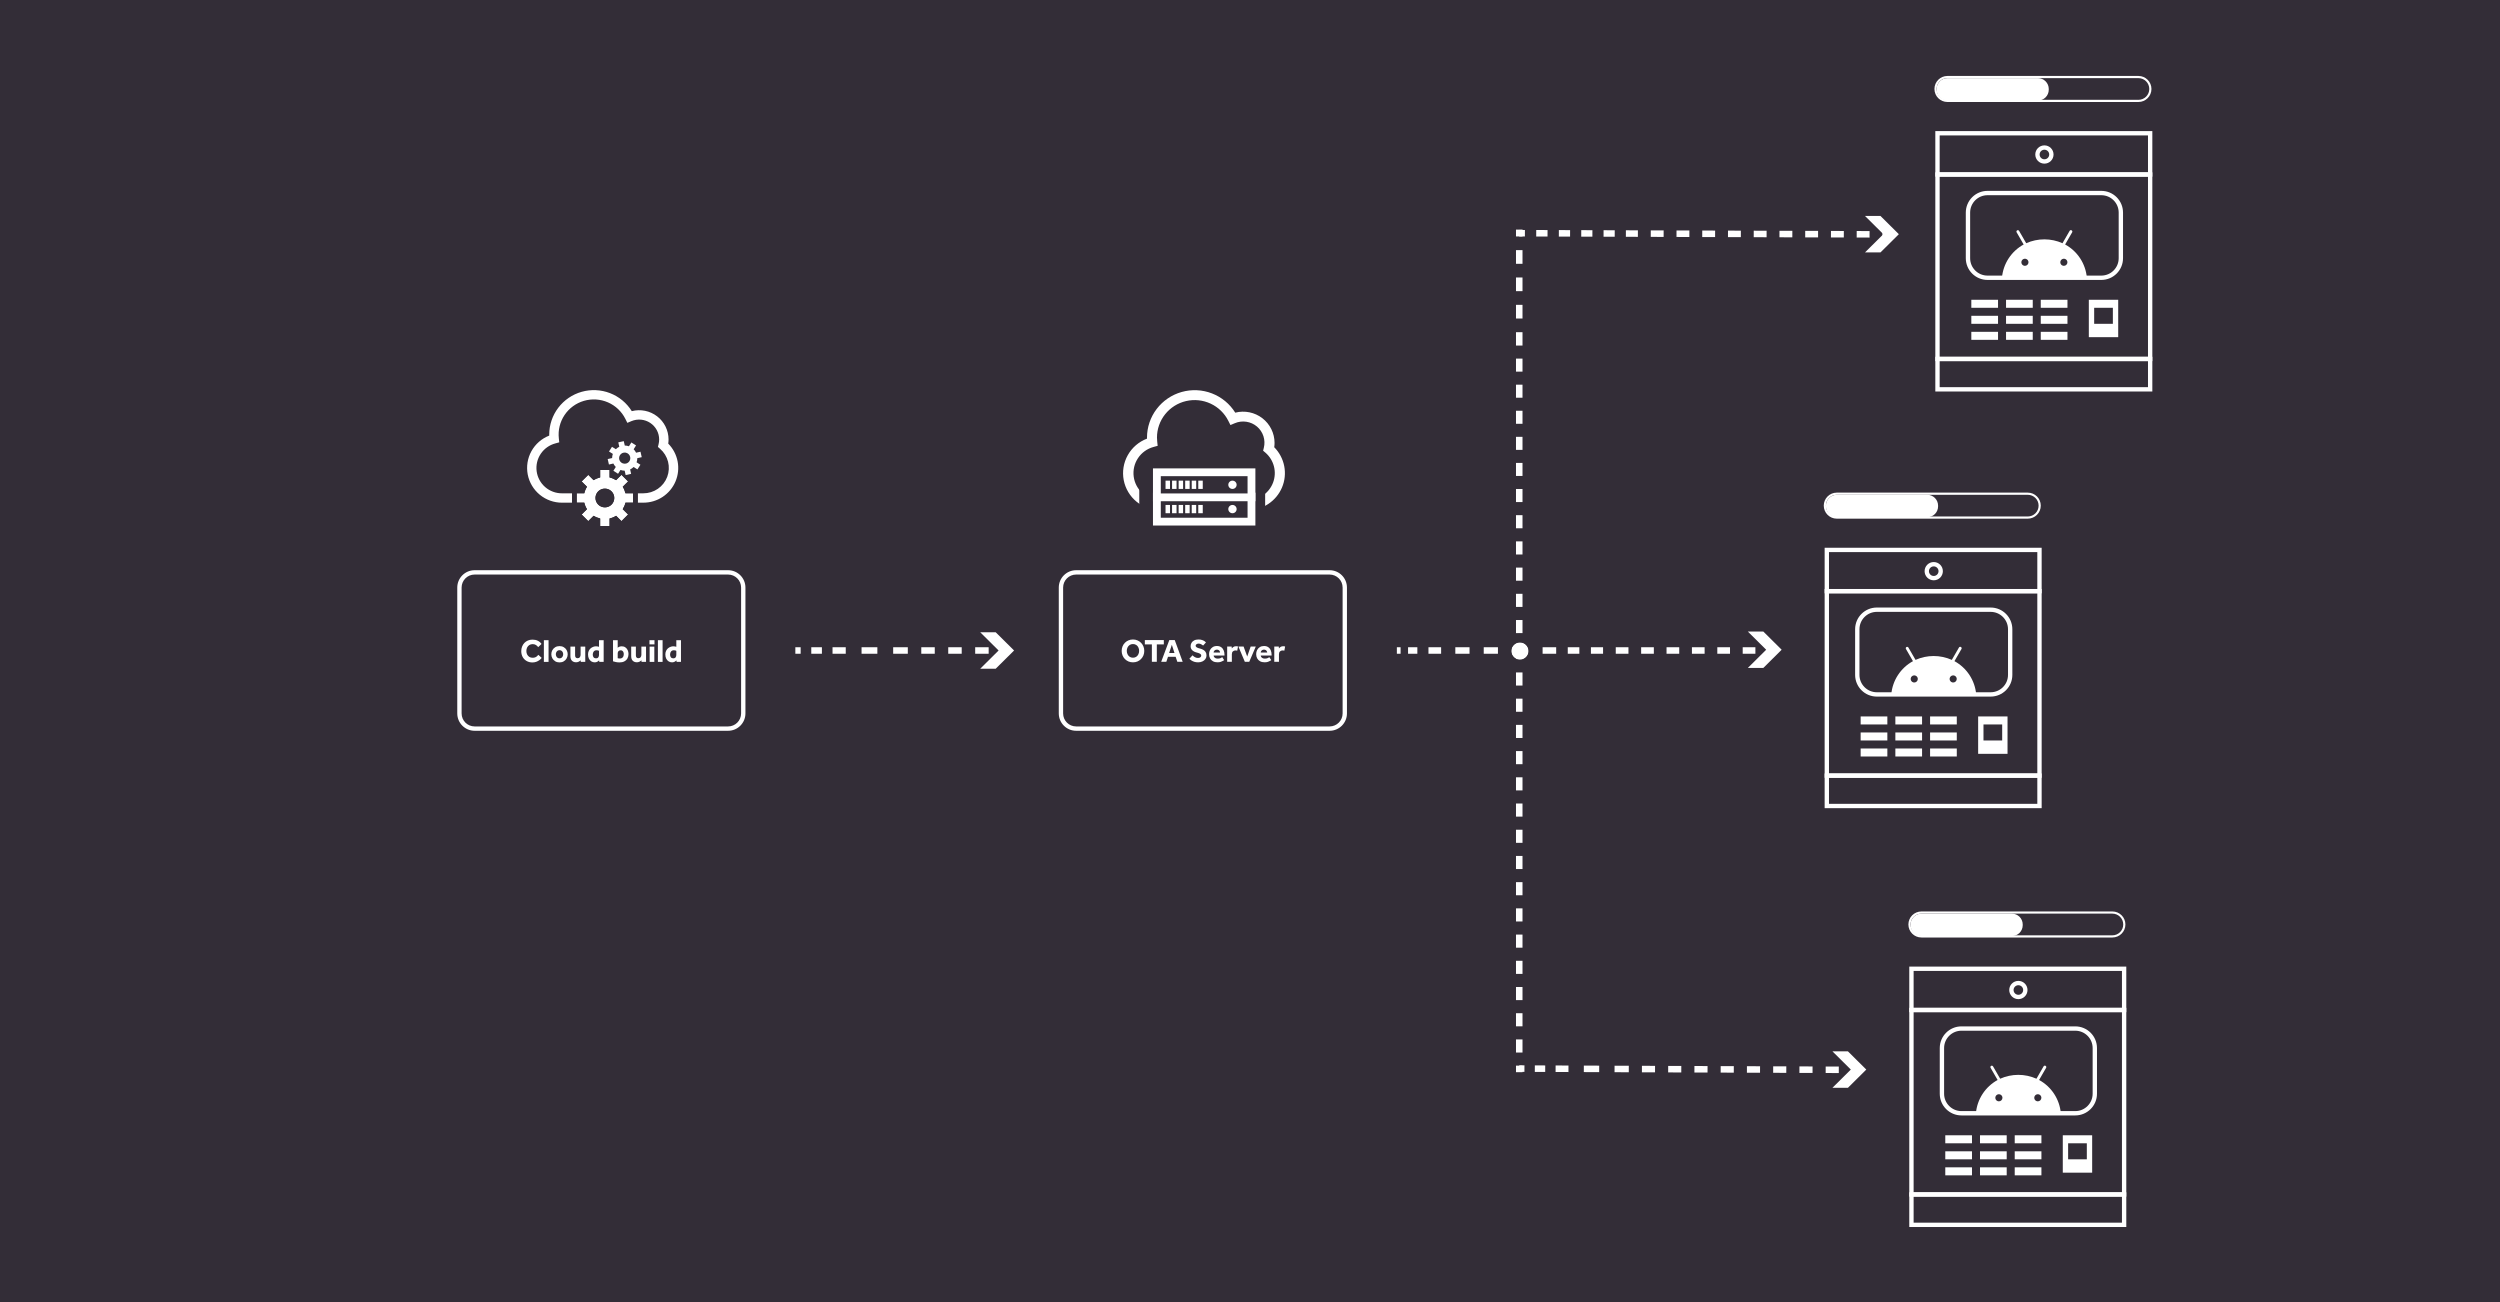 <svg width="1152" height="600" viewBox="0 0 1152 600" fill="none" xmlns="http://www.w3.org/2000/svg">
<rect x="0" y="0" width="1152" height="600" fill="#808080" stroke="none"/>
<g clip-path="url(#clip0)">
<rect width="1200" height="675" fill="#332D37"/>
<path fill-rule="evenodd" clip-rule="evenodd" d="M210.708 270.75C210.708 266.332 214.29 262.75 218.708 262.75H335.498C339.916 262.75 343.498 266.332 343.498 270.75V328.745C343.498 333.163 339.916 336.745 335.498 336.745H218.708C214.29 336.745 210.708 333.163 210.708 328.745V270.75ZM218.708 264.75C215.395 264.75 212.708 267.437 212.708 270.75V328.745C212.708 332.058 215.395 334.745 218.708 334.745H335.498C338.812 334.745 341.498 332.058 341.498 328.745V270.75C341.498 267.437 338.812 264.75 335.498 264.75H218.708Z" fill="white"/>
<path d="M248.07 301.746L249.615 303.156C249.335 303.536 248.975 303.886 248.535 304.206C248.105 304.526 247.62 304.781 247.08 304.971C246.54 305.161 245.96 305.256 245.34 305.256C244.33 305.256 243.435 305.031 242.655 304.581C241.885 304.131 241.28 303.516 240.84 302.736C240.41 301.946 240.195 301.046 240.195 300.036C240.195 299.296 240.32 298.606 240.57 297.966C240.82 297.316 241.17 296.751 241.62 296.271C242.08 295.791 242.625 295.416 243.255 295.146C243.895 294.876 244.6 294.741 245.37 294.741C246.29 294.741 247.1 294.911 247.8 295.251C248.5 295.591 249.08 296.081 249.54 296.721L247.995 298.206C247.695 297.786 247.34 297.451 246.93 297.201C246.52 296.941 246.03 296.811 245.46 296.811C244.86 296.811 244.34 296.956 243.9 297.246C243.47 297.526 243.135 297.906 242.895 298.386C242.665 298.866 242.55 299.396 242.55 299.976C242.55 300.566 242.665 301.096 242.895 301.566C243.135 302.036 243.47 302.411 243.9 302.691C244.33 302.961 244.835 303.096 245.415 303.096C245.895 303.096 246.295 303.031 246.615 302.901C246.935 302.771 247.205 302.606 247.425 302.406C247.655 302.196 247.87 301.976 248.07 301.746Z" fill="white"/>
<path d="M250.615 305.001V294.996H252.775V305.001H250.615Z" fill="white"/>
<path d="M254.05 301.476C254.05 300.786 254.21 300.156 254.53 299.586C254.85 299.016 255.29 298.566 255.85 298.236C256.42 297.896 257.08 297.726 257.83 297.726C258.58 297.726 259.235 297.896 259.795 298.236C260.365 298.566 260.805 299.016 261.115 299.586C261.435 300.156 261.595 300.786 261.595 301.476C261.595 302.166 261.435 302.796 261.115 303.366C260.805 303.936 260.365 304.391 259.795 304.731C259.235 305.071 258.58 305.241 257.83 305.241C257.08 305.241 256.42 305.071 255.85 304.731C255.29 304.391 254.85 303.936 254.53 303.366C254.21 302.796 254.05 302.166 254.05 301.476ZM257.83 303.366C258.2 303.366 258.505 303.276 258.745 303.096C258.995 302.916 259.185 302.681 259.315 302.391C259.445 302.101 259.51 301.796 259.51 301.476C259.51 301.156 259.445 300.856 259.315 300.576C259.185 300.286 258.995 300.051 258.745 299.871C258.505 299.691 258.2 299.601 257.83 299.601C257.47 299.601 257.16 299.691 256.9 299.871C256.65 300.051 256.46 300.286 256.33 300.576C256.2 300.856 256.135 301.156 256.135 301.476C256.135 301.796 256.2 302.101 256.33 302.391C256.46 302.681 256.65 302.916 256.9 303.096C257.16 303.276 257.47 303.366 257.83 303.366Z" fill="white"/>
<path d="M262.846 302.331V297.966H265.006V302.016C265.006 302.416 265.101 302.731 265.291 302.961C265.491 303.191 265.781 303.306 266.161 303.306C266.601 303.306 266.941 303.151 267.181 302.841C267.421 302.521 267.541 302.161 267.541 301.761V297.966H269.686V305.001H267.616L267.556 304.251C267.326 304.521 267.021 304.746 266.641 304.926C266.271 305.096 265.881 305.181 265.471 305.181C264.671 305.181 264.031 304.941 263.551 304.461C263.081 303.981 262.846 303.271 262.846 302.331Z" fill="white"/>
<path d="M276.159 305.001L276.069 304.296C275.849 304.546 275.564 304.761 275.214 304.941C274.874 305.121 274.484 305.211 274.044 305.211C273.474 305.211 272.954 305.066 272.484 304.776C272.024 304.476 271.654 304.056 271.374 303.516C271.104 302.966 270.969 302.321 270.969 301.581C270.969 300.951 271.079 300.401 271.299 299.931C271.519 299.451 271.809 299.056 272.169 298.746C272.539 298.436 272.939 298.206 273.369 298.056C273.799 297.896 274.224 297.816 274.644 297.816C274.984 297.816 275.249 297.841 275.439 297.891C275.639 297.931 275.834 297.986 276.024 298.056V294.996H278.169V305.001H276.159ZM276.024 301.821V299.901C275.744 299.731 275.364 299.646 274.884 299.646C274.334 299.646 273.904 299.831 273.594 300.201C273.294 300.571 273.144 301.046 273.144 301.626C273.144 302.136 273.269 302.556 273.519 302.886C273.779 303.206 274.154 303.366 274.644 303.366C275.134 303.366 275.484 303.211 275.694 302.901C275.914 302.581 276.024 302.221 276.024 301.821Z" fill="white"/>
<path d="M282.476 304.731V294.996H284.636V298.491C284.836 298.281 285.106 298.116 285.446 297.996C285.796 297.876 286.141 297.816 286.481 297.816C287.151 297.816 287.716 297.981 288.176 298.311C288.646 298.631 289.001 299.061 289.241 299.601C289.491 300.131 289.616 300.716 289.616 301.356C289.616 302.116 289.456 302.791 289.136 303.381C288.816 303.961 288.346 304.416 287.726 304.746C287.116 305.076 286.376 305.241 285.506 305.241C284.906 305.241 284.336 305.186 283.796 305.076C283.266 304.966 282.826 304.851 282.476 304.731ZM284.636 301.116V303.291C284.756 303.331 284.891 303.366 285.041 303.396C285.191 303.426 285.391 303.441 285.641 303.441C286.201 303.441 286.641 303.256 286.961 302.886C287.281 302.516 287.441 302.031 287.441 301.431C287.441 301.141 287.391 300.861 287.291 300.591C287.201 300.321 287.051 300.101 286.841 299.931C286.641 299.751 286.376 299.661 286.046 299.661C285.566 299.661 285.211 299.796 284.981 300.066C284.751 300.326 284.636 300.676 284.636 301.116Z" fill="white"/>
<path d="M290.854 302.331V297.966H293.014V302.016C293.014 302.416 293.109 302.731 293.299 302.961C293.499 303.191 293.789 303.306 294.169 303.306C294.609 303.306 294.949 303.151 295.189 302.841C295.429 302.521 295.549 302.161 295.549 301.761V297.966H297.694V305.001H295.624L295.564 304.251C295.334 304.521 295.029 304.746 294.649 304.926C294.279 305.096 293.889 305.181 293.479 305.181C292.679 305.181 292.039 304.941 291.559 304.461C291.089 303.981 290.854 303.271 290.854 302.331Z" fill="white"/>
<path d="M299.277 296.931V294.996H301.587V296.931H299.277ZM299.352 305.001V297.966H301.512V305.001H299.352Z" fill="white"/>
<path d="M303.159 305.001V294.996H305.319V305.001H303.159Z" fill="white"/>
<path d="M311.784 305.001L311.694 304.296C311.474 304.546 311.189 304.761 310.839 304.941C310.499 305.121 310.109 305.211 309.669 305.211C309.099 305.211 308.579 305.066 308.109 304.776C307.649 304.476 307.279 304.056 306.999 303.516C306.729 302.966 306.594 302.321 306.594 301.581C306.594 300.951 306.704 300.401 306.924 299.931C307.144 299.451 307.434 299.056 307.794 298.746C308.164 298.436 308.564 298.206 308.994 298.056C309.424 297.896 309.849 297.816 310.269 297.816C310.609 297.816 310.874 297.841 311.064 297.891C311.264 297.931 311.459 297.986 311.649 298.056V294.996H313.794V305.001H311.784ZM311.649 301.821V299.901C311.369 299.731 310.989 299.646 310.509 299.646C309.959 299.646 309.529 299.831 309.219 300.201C308.919 300.571 308.769 301.046 308.769 301.626C308.769 302.136 308.894 302.556 309.144 302.886C309.404 303.206 309.779 303.366 310.269 303.366C310.759 303.366 311.109 303.211 311.319 302.901C311.539 302.581 311.649 302.221 311.649 301.821Z" fill="white"/>
<path fill-rule="evenodd" clip-rule="evenodd" d="M487.886 270.75C487.886 266.332 491.468 262.75 495.886 262.75H612.676C617.094 262.75 620.676 266.332 620.676 270.75V328.745C620.676 333.163 617.094 336.745 612.676 336.745H495.886C491.468 336.745 487.886 333.163 487.886 328.745V270.75ZM495.886 264.75C492.573 264.75 489.886 267.437 489.886 270.75V328.745C489.886 332.058 492.573 334.745 495.886 334.745H612.676C615.99 334.745 618.676 332.058 618.676 328.745V270.75C618.676 267.437 615.99 264.75 612.676 264.75H495.886Z" fill="white"/>
<path d="M522.073 305.205C521.333 305.205 520.648 305.075 520.018 304.815C519.388 304.545 518.833 304.17 518.353 303.69C517.883 303.21 517.518 302.65 517.258 302.01C516.998 301.37 516.868 300.68 516.868 299.94C516.868 299.19 516.998 298.5 517.258 297.87C517.518 297.23 517.883 296.67 518.353 296.19C518.823 295.71 519.373 295.34 520.003 295.08C520.643 294.81 521.333 294.675 522.073 294.675C522.813 294.675 523.498 294.81 524.128 295.08C524.758 295.34 525.308 295.71 525.778 296.19C526.258 296.67 526.628 297.23 526.888 297.87C527.148 298.5 527.278 299.19 527.278 299.94C527.278 300.68 527.148 301.37 526.888 302.01C526.628 302.65 526.258 303.21 525.778 303.69C525.308 304.17 524.758 304.545 524.128 304.815C523.498 305.075 522.813 305.205 522.073 305.205ZM522.073 303.075C522.663 303.075 523.168 302.93 523.588 302.64C524.018 302.35 524.343 301.965 524.563 301.485C524.793 301.005 524.908 300.48 524.908 299.91C524.908 299.34 524.793 298.82 524.563 298.35C524.343 297.87 524.018 297.49 523.588 297.21C523.168 296.92 522.663 296.775 522.073 296.775C521.483 296.775 520.973 296.92 520.543 297.21C520.123 297.49 519.798 297.87 519.568 298.35C519.338 298.82 519.223 299.34 519.223 299.91C519.223 300.48 519.338 301.005 519.568 301.485C519.798 301.965 520.123 302.35 520.543 302.64C520.973 302.93 521.483 303.075 522.073 303.075Z" fill="white"/>
<path d="M530.781 304.95V296.94H527.541V294.945H536.286V296.94H533.061V304.95H530.781Z" fill="white"/>
<path d="M535.08 304.95L538.815 294.945H541.32L544.98 304.95H542.505L541.74 302.655H538.215L537.45 304.95H535.08ZM538.74 300.9H541.2L539.985 297.12L538.74 300.9Z" fill="white"/>
<path d="M548.062 303.54L549.517 301.965C549.777 302.245 550.122 302.52 550.552 302.79C550.992 303.06 551.502 303.195 552.082 303.195C552.312 303.195 552.537 303.155 552.757 303.075C552.977 302.985 553.157 302.86 553.297 302.7C553.447 302.53 553.522 302.33 553.522 302.1C553.522 301.73 553.342 301.44 552.982 301.23C552.622 301.02 552.052 300.82 551.272 300.63C550.512 300.44 549.882 300.105 549.382 299.625C548.882 299.145 548.632 298.525 548.632 297.765C548.632 297.205 548.767 296.695 549.037 296.235C549.307 295.765 549.712 295.39 550.252 295.11C550.792 294.82 551.472 294.675 552.292 294.675C552.972 294.675 553.542 294.765 554.002 294.945C554.472 295.115 554.847 295.305 555.127 295.515C555.407 295.725 555.602 295.895 555.712 296.025L554.407 297.465C554.187 297.295 553.897 297.105 553.537 296.895C553.177 296.675 552.752 296.565 552.262 296.565C551.942 296.565 551.642 296.66 551.362 296.85C551.092 297.03 550.957 297.25 550.957 297.51C550.957 297.85 551.137 298.125 551.497 298.335C551.857 298.545 552.352 298.72 552.982 298.86C553.472 298.98 553.942 299.16 554.392 299.4C554.852 299.64 555.227 299.975 555.517 300.405C555.807 300.835 555.952 301.395 555.952 302.085C555.952 302.685 555.782 303.22 555.442 303.69C555.102 304.16 554.642 304.53 554.062 304.8C553.482 305.07 552.832 305.205 552.112 305.205C551.452 305.205 550.867 305.125 550.357 304.965C549.847 304.805 549.402 304.6 549.022 304.35C548.642 304.09 548.322 303.82 548.062 303.54Z" fill="white"/>
<path d="M563.209 302.82L564.094 304.185C563.994 304.255 563.814 304.37 563.554 304.53C563.304 304.69 562.969 304.84 562.549 304.98C562.129 305.12 561.614 305.19 561.004 305.19C560.204 305.19 559.514 305.03 558.934 304.71C558.354 304.39 557.909 303.945 557.599 303.375C557.289 302.805 557.134 302.15 557.134 301.41C557.134 300.75 557.274 300.135 557.554 299.565C557.844 298.995 558.259 298.54 558.799 298.2C559.349 297.85 560.004 297.675 560.764 297.675C561.524 297.675 562.159 297.85 562.669 298.2C563.189 298.54 563.579 299.015 563.839 299.625C564.109 300.225 564.244 300.92 564.244 301.71V302.07H559.234C559.244 302.44 559.414 302.77 559.744 303.06C560.074 303.35 560.519 303.495 561.079 303.495C561.639 303.495 562.094 303.415 562.444 303.255C562.794 303.085 563.049 302.94 563.209 302.82ZM559.234 300.69H562.204C562.204 300.49 562.149 300.29 562.039 300.09C561.939 299.88 561.779 299.705 561.559 299.565C561.349 299.425 561.079 299.355 560.749 299.355C560.419 299.355 560.139 299.425 559.909 299.565C559.689 299.705 559.519 299.88 559.399 300.09C559.289 300.29 559.234 300.49 559.234 300.69Z" fill="white"/>
<path d="M565.477 304.95V297.915H567.547L567.622 298.8C567.802 298.56 568.047 298.33 568.357 298.11C568.677 297.89 569.087 297.78 569.587 297.78C569.777 297.78 569.937 297.79 570.067 297.81C570.207 297.83 570.342 297.865 570.472 297.915L570.127 299.82C569.907 299.75 569.647 299.715 569.347 299.715C568.837 299.715 568.422 299.87 568.102 300.18C567.792 300.48 567.637 300.91 567.637 301.47V304.95H565.477Z" fill="white"/>
<path d="M573.615 304.95L570.645 297.915H573.045L574.71 302.535L576.315 297.915H578.67L575.655 304.95H573.615Z" fill="white"/>
<path d="M584.918 302.82L585.803 304.185C585.703 304.255 585.523 304.37 585.263 304.53C585.013 304.69 584.678 304.84 584.258 304.98C583.838 305.12 583.323 305.19 582.713 305.19C581.913 305.19 581.223 305.03 580.643 304.71C580.063 304.39 579.618 303.945 579.308 303.375C578.998 302.805 578.843 302.15 578.843 301.41C578.843 300.75 578.983 300.135 579.263 299.565C579.553 298.995 579.968 298.54 580.508 298.2C581.058 297.85 581.713 297.675 582.473 297.675C583.233 297.675 583.868 297.85 584.378 298.2C584.898 298.54 585.288 299.015 585.548 299.625C585.818 300.225 585.953 300.92 585.953 301.71V302.07H580.943C580.953 302.44 581.123 302.77 581.453 303.06C581.783 303.35 582.228 303.495 582.788 303.495C583.348 303.495 583.803 303.415 584.153 303.255C584.503 303.085 584.758 302.94 584.918 302.82ZM580.943 300.69H583.913C583.913 300.49 583.858 300.29 583.748 300.09C583.648 299.88 583.488 299.705 583.268 299.565C583.058 299.425 582.788 299.355 582.458 299.355C582.128 299.355 581.848 299.425 581.618 299.565C581.398 299.705 581.228 299.88 581.108 300.09C580.998 300.29 580.943 300.49 580.943 300.69Z" fill="white"/>
<path d="M587.186 304.95V297.915H589.256L589.331 298.8C589.511 298.56 589.756 298.33 590.066 298.11C590.386 297.89 590.796 297.78 591.296 297.78C591.486 297.78 591.646 297.79 591.776 297.81C591.916 297.83 592.051 297.865 592.181 297.915L591.836 299.82C591.616 299.75 591.356 299.715 591.056 299.715C590.546 299.715 590.131 299.87 589.811 300.18C589.501 300.48 589.346 300.91 589.346 301.47V304.95H587.186Z" fill="white"/>
<path d="M451.689 291.349L460.152 299.748L451.689 308.147L458.824 308.147L467.288 299.748L458.824 291.349L451.689 291.349Z" fill="white"/>
<path d="M805.39 291L813.853 299.399L805.39 307.799L812.525 307.799L820.988 299.399L812.525 291L805.39 291Z" fill="white"/>
<path fill-rule="evenodd" clip-rule="evenodd" d="M461.783 298.248H464.888V301.248H461.783V298.248ZM449.365 298.248H455.574V301.248H449.365V298.248ZM436.946 298.248H443.155V301.248H436.946V298.248ZM424.528 298.248H430.737V301.248H424.528V298.248ZM418.319 298.248V301.248H411.572V298.248H418.319ZM397.004 298.248H404.288V301.248H397.004V298.248ZM389.72 298.248V301.248H383.631V298.248H389.72ZM373.839 298.248H378.735V301.248H373.839V298.248ZM366.496 298.248H368.943V301.248H366.496V298.248Z" fill="white"/>
<path fill-rule="evenodd" clip-rule="evenodd" d="M891.795 79.406H991.795V166.406H891.795V79.406ZM893.795 81.406V164.406H989.795V81.406H893.795Z" fill="white"/>
<path fill-rule="evenodd" clip-rule="evenodd" d="M891.795 60.406H991.795V81.406H891.795V60.406ZM893.795 62.406V79.406H989.795V62.406H893.795Z" fill="white"/>
<path fill-rule="evenodd" clip-rule="evenodd" d="M891.795 164.406H991.795V180.406H891.795V164.406ZM893.795 166.406V178.406H989.795V166.406H893.795Z" fill="white"/>
<path fill-rule="evenodd" clip-rule="evenodd" d="M942.066 68.989C940.846 68.989 939.857 69.977 939.857 71.197C939.857 72.416 940.846 73.405 942.066 73.405C943.285 73.405 944.274 72.416 944.274 71.197C944.274 69.977 943.285 68.989 942.066 68.989ZM937.857 71.197C937.857 68.873 939.741 66.989 942.066 66.989C944.39 66.989 946.274 68.873 946.274 71.197C946.274 73.521 944.39 75.405 942.066 75.405C939.741 75.405 937.857 73.521 937.857 71.197Z" fill="white"/>
<path d="M951.597 112.681L954.842 107.067C954.888 106.991 954.919 106.907 954.932 106.819C954.945 106.731 954.94 106.641 954.917 106.555C954.895 106.469 954.856 106.389 954.802 106.318C954.748 106.248 954.68 106.189 954.603 106.145C954.527 106.096 954.443 106.064 954.355 106.049C954.266 106.035 954.176 106.039 954.089 106.062C954.002 106.084 953.921 106.125 953.851 106.18C953.781 106.236 953.723 106.306 953.681 106.385L950.399 112.073C947.767 110.9 944.919 110.294 942.037 110.294C939.156 110.294 936.308 110.9 933.676 112.073L930.394 106.385C930.351 106.31 930.293 106.245 930.224 106.193C930.155 106.141 930.077 106.103 929.993 106.081C929.91 106.059 929.823 106.054 929.738 106.066C929.652 106.078 929.57 106.106 929.495 106.15C929.421 106.193 929.356 106.251 929.304 106.32C929.251 106.389 929.213 106.467 929.192 106.55C929.17 106.634 929.165 106.721 929.176 106.806C929.188 106.892 929.217 106.974 929.26 107.048L932.496 112.663C929.699 114.193 927.323 116.391 925.58 119.061C923.836 121.73 922.78 124.789 922.503 127.966H961.627C961.35 124.789 960.291 121.729 958.546 119.059C956.801 116.389 954.424 114.192 951.625 112.663L951.597 112.681ZM933.095 122.499C932.77 122.501 932.452 122.406 932.181 122.227C931.91 122.048 931.698 121.792 931.573 121.493C931.447 121.193 931.413 120.863 931.475 120.544C931.538 120.225 931.693 119.932 931.922 119.701C932.152 119.471 932.444 119.314 932.763 119.25C933.081 119.185 933.411 119.217 933.712 119.341C934.012 119.465 934.269 119.676 934.45 119.946C934.63 120.216 934.727 120.533 934.727 120.858C934.727 121.292 934.555 121.708 934.25 122.015C933.944 122.323 933.529 122.497 933.095 122.499V122.499ZM951.035 122.499C950.71 122.501 950.392 122.406 950.121 122.227C949.85 122.048 949.638 121.792 949.512 121.493C949.387 121.193 949.353 120.863 949.415 120.544C949.478 120.225 949.633 119.932 949.862 119.701C950.091 119.471 950.384 119.314 950.702 119.25C951.021 119.185 951.351 119.217 951.652 119.341C951.952 119.465 952.209 119.676 952.389 119.946C952.57 120.216 952.667 120.533 952.667 120.858C952.667 121.292 952.495 121.708 952.189 122.015C951.884 122.323 951.469 122.497 951.035 122.499V122.499Z" fill="white"/>
<path fill-rule="evenodd" clip-rule="evenodd" d="M915.847 89.951C911.425 89.951 907.84 93.536 907.84 97.958V118.986C907.84 123.408 911.425 126.993 915.847 126.993H968.283C972.705 126.993 976.29 123.408 976.29 118.986V97.958C976.29 93.536 972.705 89.951 968.283 89.951H915.847ZM905.84 97.958C905.84 92.431 910.32 87.951 915.847 87.951H968.283C973.81 87.951 978.29 92.431 978.29 97.958V118.986C978.29 124.513 973.81 128.993 968.283 128.993H915.847C910.32 128.993 905.84 124.513 905.84 118.986V97.958Z" fill="white"/>
<path d="M976.068 138.137H962.531V155.365H976.068V138.137Z" fill="white"/>
<path d="M973.606 141.829H964.992V149.213H973.606V141.829Z" fill="#332D37"/>
<path d="M952.688 138.137H940.382V141.829H952.688V138.137Z" fill="white"/>
<path d="M952.688 145.521H940.382V149.212H952.688V145.521Z" fill="white"/>
<path d="M952.688 152.904H940.382V156.596H952.688V152.904Z" fill="white"/>
<path d="M936.689 138.137H924.384V141.829H936.689V138.137Z" fill="white"/>
<path d="M936.689 145.521H924.384V149.212H936.689V145.521Z" fill="white"/>
<path d="M936.689 152.904H924.384V156.596H936.689V152.904Z" fill="white"/>
<path d="M920.692 138.137H908.387V141.829H920.692V138.137Z" fill="white"/>
<path d="M920.692 145.521H908.387V149.212H920.692V145.521Z" fill="white"/>
<path d="M920.692 152.904H908.387V156.596H920.692V152.904Z" fill="white"/>
<path fill-rule="evenodd" clip-rule="evenodd" d="M897.389 35H985.389C988.702 35 991.389 37.686 991.389 41C991.389 44.314 988.702 47 985.389 47H897.389C894.075 47 891.389 44.314 891.389 41C891.389 37.686 894.075 35 897.389 35ZM897.389 36C894.627 36 892.389 38.239 892.389 41C892.389 43.761 894.627 46 897.389 46H985.389C988.15 46 990.389 43.761 990.389 41C990.389 38.239 988.15 36 985.389 36H897.389Z" fill="white"/>
<path d="M892.389 41C892.389 38.239 894.627 36 897.389 36H939.069C941.83 36 944.069 38.239 944.069 41V41.336C944.069 44.097 941.83 46.336 939.069 46.336H897.389C894.627 46.336 892.389 44.097 892.389 41.336V41Z" fill="white"/>
<path fill-rule="evenodd" clip-rule="evenodd" d="M840.795 271.406H940.795V358.406H840.795V271.406ZM842.795 273.406V356.406H938.795V273.406H842.795Z" fill="white"/>
<path fill-rule="evenodd" clip-rule="evenodd" d="M840.795 252.406H940.795V273.406H840.795V252.406ZM842.795 254.406V271.406H938.795V254.406H842.795Z" fill="white"/>
<path fill-rule="evenodd" clip-rule="evenodd" d="M840.795 356.406H940.795V372.406H840.795V356.406ZM842.795 358.406V370.406H938.795V358.406H842.795Z" fill="white"/>
<path fill-rule="evenodd" clip-rule="evenodd" d="M891.066 260.989C889.846 260.989 888.857 261.977 888.857 263.197C888.857 264.416 889.846 265.405 891.066 265.405C892.285 265.405 893.274 264.416 893.274 263.197C893.274 261.977 892.285 260.989 891.066 260.989ZM886.857 263.197C886.857 260.873 888.741 258.989 891.066 258.989C893.39 258.989 895.274 260.873 895.274 263.197C895.274 265.521 893.39 267.405 891.066 267.405C888.741 267.405 886.857 265.521 886.857 263.197Z" fill="white"/>
<path d="M900.597 304.681L903.842 299.067C903.888 298.991 903.919 298.907 903.932 298.819C903.945 298.731 903.94 298.641 903.917 298.555C903.895 298.469 903.856 298.389 903.802 298.318C903.748 298.248 903.68 298.189 903.603 298.145C903.527 298.096 903.443 298.064 903.355 298.049C903.266 298.035 903.176 298.039 903.089 298.062C903.002 298.084 902.921 298.125 902.851 298.18C902.781 298.236 902.723 298.306 902.681 298.385L899.399 304.073C896.767 302.9 893.919 302.294 891.037 302.294C888.156 302.294 885.308 302.9 882.676 304.073L879.394 298.385C879.351 298.31 879.293 298.245 879.224 298.193C879.155 298.141 879.077 298.103 878.993 298.081C878.91 298.059 878.823 298.054 878.738 298.066C878.652 298.078 878.57 298.106 878.495 298.15C878.421 298.193 878.356 298.251 878.304 298.32C878.251 298.389 878.213 298.467 878.192 298.55C878.17 298.634 878.165 298.721 878.176 298.806C878.188 298.892 878.217 298.974 878.26 299.048L881.496 304.663C878.699 306.193 876.323 308.391 874.58 311.061C872.836 313.73 871.78 316.789 871.503 319.966H910.627C910.35 316.789 909.291 313.729 907.546 311.059C905.801 308.389 903.424 306.192 900.625 304.663L900.597 304.681ZM882.095 314.499C881.77 314.501 881.452 314.406 881.181 314.227C880.91 314.048 880.698 313.792 880.573 313.493C880.447 313.193 880.413 312.863 880.475 312.544C880.538 312.225 880.693 311.932 880.922 311.701C881.152 311.471 881.444 311.314 881.763 311.25C882.081 311.185 882.411 311.217 882.712 311.341C883.012 311.465 883.269 311.676 883.45 311.946C883.63 312.216 883.727 312.533 883.727 312.858C883.727 313.292 883.555 313.708 883.25 314.015C882.944 314.323 882.529 314.497 882.095 314.499V314.499ZM900.035 314.499C899.71 314.501 899.392 314.406 899.121 314.227C898.85 314.048 898.638 313.792 898.512 313.493C898.387 313.193 898.353 312.863 898.415 312.544C898.478 312.225 898.633 311.932 898.862 311.701C899.091 311.471 899.384 311.314 899.702 311.25C900.021 311.185 900.351 311.217 900.652 311.341C900.952 311.465 901.209 311.676 901.389 311.946C901.57 312.216 901.667 312.533 901.667 312.858C901.667 313.292 901.495 313.708 901.189 314.015C900.884 314.323 900.469 314.497 900.035 314.499V314.499Z" fill="white"/>
<path fill-rule="evenodd" clip-rule="evenodd" d="M864.847 281.951C860.425 281.951 856.84 285.536 856.84 289.958V310.986C856.84 315.408 860.425 318.993 864.847 318.993H917.283C921.705 318.993 925.29 315.408 925.29 310.986V289.958C925.29 285.536 921.705 281.951 917.283 281.951H864.847ZM854.84 289.958C854.84 284.431 859.32 279.951 864.847 279.951H917.283C922.81 279.951 927.29 284.431 927.29 289.958V310.986C927.29 316.513 922.81 320.993 917.283 320.993H864.847C859.32 320.993 854.84 316.513 854.84 310.986V289.958Z" fill="white"/>
<path d="M925.068 330.137H911.531V347.365H925.068V330.137Z" fill="white"/>
<path d="M922.606 333.829H913.992V341.213H922.606V333.829Z" fill="#332D37"/>
<path d="M901.688 330.137H889.382V333.829H901.688V330.137Z" fill="white"/>
<path d="M901.688 337.521H889.382V341.212H901.688V337.521Z" fill="white"/>
<path d="M901.688 344.904H889.382V348.596H901.688V344.904Z" fill="white"/>
<path d="M885.689 330.137H873.384V333.829H885.689V330.137Z" fill="white"/>
<path d="M885.689 337.521H873.384V341.212H885.689V337.521Z" fill="white"/>
<path d="M885.689 344.904H873.384V348.596H885.689V344.904Z" fill="white"/>
<path d="M869.692 330.137H857.387V333.829H869.692V330.137Z" fill="white"/>
<path d="M869.692 337.521H857.387V341.212H869.692V337.521Z" fill="white"/>
<path d="M869.692 344.904H857.387V348.596H869.692V344.904Z" fill="white"/>
<path fill-rule="evenodd" clip-rule="evenodd" d="M846.389 227H934.389C937.702 227 940.389 229.686 940.389 233C940.389 236.314 937.702 239 934.389 239H846.389C843.075 239 840.389 236.314 840.389 233C840.389 229.686 843.075 227 846.389 227ZM846.389 228C843.627 228 841.389 230.239 841.389 233C841.389 235.761 843.627 238 846.389 238H934.389C937.15 238 939.389 235.761 939.389 233C939.389 230.239 937.15 228 934.389 228H846.389Z" fill="white"/>
<path d="M841.389 233C841.389 230.239 843.627 228 846.389 228H888.069C890.83 228 893.069 230.239 893.069 233V233.336C893.069 236.097 890.83 238.336 888.069 238.336H846.389C843.627 238.336 841.389 236.097 841.389 233.336V233Z" fill="white"/>
<path fill-rule="evenodd" clip-rule="evenodd" d="M879.795 464.406H979.795V551.406H879.795V464.406ZM881.795 466.406V549.406H977.795V466.406H881.795Z" fill="white"/>
<path fill-rule="evenodd" clip-rule="evenodd" d="M879.795 445.406H979.795V466.406H879.795V445.406ZM881.795 447.406V464.406H977.795V447.406H881.795Z" fill="white"/>
<path fill-rule="evenodd" clip-rule="evenodd" d="M879.795 549.406H979.795V565.406H879.795V549.406ZM881.795 551.406V563.406H977.795V551.406H881.795Z" fill="white"/>
<path fill-rule="evenodd" clip-rule="evenodd" d="M930.066 453.989C928.846 453.989 927.857 454.977 927.857 456.197C927.857 457.416 928.846 458.405 930.066 458.405C931.285 458.405 932.274 457.416 932.274 456.197C932.274 454.977 931.285 453.989 930.066 453.989ZM925.857 456.197C925.857 453.873 927.741 451.989 930.066 451.989C932.39 451.989 934.274 453.873 934.274 456.197C934.274 458.521 932.39 460.405 930.066 460.405C927.741 460.405 925.857 458.521 925.857 456.197Z" fill="white"/>
<path d="M939.597 497.681L942.842 492.067C942.888 491.991 942.919 491.907 942.932 491.819C942.945 491.731 942.94 491.641 942.917 491.555C942.895 491.469 942.856 491.389 942.802 491.318C942.748 491.248 942.68 491.189 942.603 491.145C942.527 491.096 942.443 491.064 942.355 491.049C942.266 491.035 942.176 491.039 942.089 491.062C942.002 491.084 941.921 491.125 941.851 491.18C941.781 491.236 941.723 491.306 941.681 491.385L938.399 497.073C935.767 495.9 932.919 495.294 930.037 495.294C927.156 495.294 924.308 495.9 921.676 497.073L918.394 491.385C918.351 491.31 918.293 491.245 918.224 491.193C918.155 491.141 918.077 491.103 917.993 491.081C917.91 491.059 917.823 491.054 917.738 491.066C917.652 491.078 917.57 491.106 917.495 491.15C917.421 491.193 917.356 491.251 917.304 491.32C917.251 491.389 917.213 491.467 917.192 491.55C917.17 491.634 917.165 491.721 917.176 491.806C917.188 491.892 917.217 491.974 917.26 492.048L920.496 497.663C917.699 499.193 915.323 501.391 913.58 504.061C911.836 506.73 910.78 509.789 910.503 512.966H949.627C949.35 509.789 948.291 506.729 946.546 504.059C944.801 501.389 942.424 499.192 939.625 497.663L939.597 497.681ZM921.095 507.499C920.77 507.501 920.452 507.406 920.181 507.227C919.91 507.048 919.698 506.792 919.573 506.493C919.447 506.193 919.413 505.863 919.475 505.544C919.538 505.225 919.693 504.932 919.922 504.701C920.152 504.471 920.444 504.314 920.763 504.25C921.081 504.185 921.411 504.217 921.712 504.341C922.012 504.465 922.269 504.676 922.45 504.946C922.63 505.216 922.727 505.533 922.727 505.858C922.727 506.292 922.555 506.708 922.25 507.015C921.944 507.323 921.529 507.497 921.095 507.499V507.499ZM939.035 507.499C938.71 507.501 938.392 507.406 938.121 507.227C937.85 507.048 937.638 506.792 937.512 506.493C937.387 506.193 937.353 505.863 937.415 505.544C937.478 505.225 937.633 504.932 937.862 504.701C938.091 504.471 938.384 504.314 938.702 504.25C939.021 504.185 939.351 504.217 939.652 504.341C939.952 504.465 940.209 504.676 940.389 504.946C940.57 505.216 940.667 505.533 940.667 505.858C940.667 506.292 940.495 506.708 940.189 507.015C939.884 507.323 939.469 507.497 939.035 507.499V507.499Z" fill="white"/>
<path fill-rule="evenodd" clip-rule="evenodd" d="M903.847 474.951C899.425 474.951 895.84 478.536 895.84 482.958V503.986C895.84 508.408 899.425 511.993 903.847 511.993H956.283C960.705 511.993 964.29 508.408 964.29 503.986V482.958C964.29 478.536 960.705 474.951 956.283 474.951H903.847ZM893.84 482.958C893.84 477.431 898.32 472.951 903.847 472.951H956.283C961.81 472.951 966.29 477.431 966.29 482.958V503.986C966.29 509.513 961.81 513.993 956.283 513.993H903.847C898.32 513.993 893.84 509.513 893.84 503.986V482.958Z" fill="white"/>
<path d="M964.068 523.137H950.531V540.365H964.068V523.137Z" fill="white"/>
<path d="M961.606 526.829H952.992V534.213H961.606V526.829Z" fill="#332D37"/>
<path d="M940.688 523.137H928.382V526.829H940.688V523.137Z" fill="white"/>
<path d="M940.688 530.521H928.382V534.212H940.688V530.521Z" fill="white"/>
<path d="M940.688 537.904H928.382V541.596H940.688V537.904Z" fill="white"/>
<path d="M924.689 523.137H912.384V526.829H924.689V523.137Z" fill="white"/>
<path d="M924.689 530.521H912.384V534.212H924.689V530.521Z" fill="white"/>
<path d="M924.689 537.904H912.384V541.596H924.689V537.904Z" fill="white"/>
<path d="M908.692 523.137H896.387V526.829H908.692V523.137Z" fill="white"/>
<path d="M908.692 530.521H896.387V534.212H908.692V530.521Z" fill="white"/>
<path d="M908.692 537.904H896.387V541.596H908.692V537.904Z" fill="white"/>
<path fill-rule="evenodd" clip-rule="evenodd" d="M885.389 420H973.389C976.702 420 979.389 422.686 979.389 426C979.389 429.314 976.702 432 973.389 432H885.389C882.075 432 879.389 429.314 879.389 426C879.389 422.686 882.075 420 885.389 420ZM885.389 421C882.627 421 880.389 423.239 880.389 426C880.389 428.761 882.627 431 885.389 431H973.389C976.15 431 978.389 428.761 978.389 426C978.389 423.239 976.15 421 973.389 421H885.389Z" fill="white"/>
<path d="M880.389 426C880.389 423.239 882.627 421 885.389 421H927.069C929.83 421 932.069 423.239 932.069 426V426.336C932.069 429.097 929.83 431.336 927.069 431.336H885.389C882.627 431.336 880.389 429.097 880.389 426.336V426Z" fill="white"/>
<path fill-rule="evenodd" clip-rule="evenodd" d="M696.796 298.248H700.069V301.248H696.796V298.248ZM683.705 298.248H690.25V301.248H683.705V298.248ZM670.613 298.248H677.159V301.248H670.613V298.248ZM664.067 298.248V301.248H658.234V298.248H664.067ZM653.115 298.248V301.248H648.835V298.248H653.115ZM643.674 298.248H645.394V301.248H643.674V298.248Z" fill="white"/>
<path fill-rule="evenodd" clip-rule="evenodd" d="M814.735 298.248H817.66V301.248H814.735V298.248ZM803.036 298.248H808.886V301.248H803.036V298.248ZM791.337 298.248H797.187V301.248H791.337V298.248ZM779.638 298.248H785.488V301.248H779.638V298.248ZM767.939 298.248H773.789V301.248H767.939V298.248ZM756.24 298.248H762.09V301.248H756.24V298.248ZM744.541 298.248H750.391V301.248H744.541V298.248ZM738.691 298.248V301.248H733.098V298.248H738.691ZM722.424 298.248H727.761V301.248H722.424V298.248ZM717.087 298.248V301.248H710.831V298.248H717.087ZM700.07 298.248H703.657V301.248H700.07V298.248Z" fill="white"/>
<path d="M844.39 484.458L852.853 492.857L844.39 501.257L851.525 501.257L859.988 492.857L851.525 484.458L844.39 484.458Z" fill="white"/>
<path fill-rule="evenodd" clip-rule="evenodd" d="M853.371 491.489L856.395 491.5L856.384 494.5L853.36 494.489L853.371 491.489ZM841.275 491.443L847.323 491.466L847.312 494.466L841.264 494.443L841.275 491.443ZM829.179 491.397L835.227 491.42L835.216 494.42L829.167 494.397L829.179 491.397ZM817.083 491.351L823.131 491.374L823.119 494.374L817.071 494.351L817.083 491.351ZM804.986 491.305L811.035 491.328L811.023 494.328L804.975 494.305L804.986 491.305ZM792.89 491.259L798.938 491.282L798.927 494.282L792.879 494.259L792.89 491.259ZM780.794 491.214L786.842 491.236L786.831 494.236L780.783 494.214L780.794 491.214ZM768.698 491.168L774.746 491.191L774.735 494.191L768.687 494.168L768.698 491.168ZM756.602 491.122L762.65 491.145L762.639 494.145L756.59 494.122L756.602 491.122ZM750.554 491.099L750.542 494.099L743.979 494.074L743.991 491.074L750.554 491.099ZM729.834 491.02L736.912 491.047L736.901 494.047L729.823 494.02L729.834 491.02ZM722.756 490.994L722.744 493.994L716.813 493.971L716.824 490.971L722.756 490.994ZM707.253 490.935L712.039 490.953L712.027 493.953L707.242 493.935L707.253 490.935ZM700.076 490.908L702.468 490.917L702.457 493.917L700.064 493.908L700.076 490.908Z" fill="white"/>
<path d="M859.39 99.514L867.853 107.914L859.39 116.313L866.525 116.313L874.988 107.914L866.525 99.514L859.39 99.514Z" fill="white"/>
<path fill-rule="evenodd" clip-rule="evenodd" d="M867.429 106.491L870.394 106.5L870.385 109.5L867.419 109.491L867.429 106.491ZM855.567 106.453L861.498 106.472L861.489 109.472L855.558 109.453L855.567 106.453ZM843.706 106.416L849.637 106.435L849.627 109.435L843.696 109.416L843.706 106.416ZM831.844 106.379L837.775 106.397L837.766 109.397L831.835 109.379L831.844 106.379ZM819.983 106.341L825.913 106.36L825.904 109.36L819.973 109.341L819.983 106.341ZM808.121 106.304L814.052 106.322L814.042 109.322L808.112 109.304L808.121 106.304ZM796.26 106.266L802.19 106.285L802.181 109.285L796.25 109.266L796.26 106.266ZM784.398 106.229L790.329 106.248L790.319 109.248L784.389 109.229L784.398 106.229ZM772.536 106.192L778.467 106.21L778.458 109.21L772.527 109.192L772.536 106.192ZM760.675 106.154L766.606 106.173L766.596 109.173L760.665 109.154L760.675 106.154ZM754.744 106.136L754.735 109.136L749.199 109.118L749.208 106.118L754.744 106.136ZM738.925 106.086L744.067 106.102L744.057 109.102L738.916 109.086L738.925 106.086ZM728.642 106.053L733.784 106.07L733.774 109.07L728.633 109.053L728.642 106.053ZM723.501 106.037L723.491 109.037L718.314 109.021L718.323 106.021L723.501 106.037ZM707.895 105.988L713.109 106.004L713.1 109.004L707.886 108.988L707.895 105.988ZM700.075 105.963L702.682 105.972L702.672 108.972L700.065 108.963L700.075 105.963Z" fill="white"/>
<path fill-rule="evenodd" clip-rule="evenodd" d="M701.569 105.804L701.569 108.956L698.569 108.956L698.569 105.804L701.569 105.804ZM701.569 115.259L701.569 121.561L698.569 121.561L698.569 115.259L701.569 115.259ZM701.569 127.864L701.569 134.167L698.569 134.167L698.569 127.864L701.569 127.864ZM701.569 140.47L701.569 146.773L698.569 146.773L698.569 140.47L701.569 140.47ZM701.569 153.076L701.569 159.232L698.569 159.232L698.569 153.076L701.569 153.076ZM701.569 231.352L698.569 231.352L698.569 225.328L701.569 225.328L701.569 231.352ZM701.569 213.311L701.569 219.319L698.569 219.319L698.569 213.311L701.569 213.311ZM701.569 201.293L701.569 207.302L698.569 207.302L698.569 201.293L701.569 201.293ZM701.569 189.276L701.569 195.284L698.569 195.284L698.569 189.276L701.569 189.276ZM701.569 177.258L701.569 183.267L698.569 183.267L698.569 177.258L701.569 177.258ZM701.569 165.241L701.569 171.249L698.569 171.249L698.569 165.241L701.569 165.241ZM701.569 237.392L701.569 243.431L698.569 243.431L698.569 237.392L701.569 237.392ZM701.569 249.471L701.569 255.51L698.569 255.51L698.569 249.471L701.569 249.471ZM701.569 261.549L701.569 267.589L698.569 267.589L698.569 261.549L701.569 261.549ZM701.569 273.628L701.569 279.668L698.569 279.668L698.569 273.628L701.569 273.628ZM701.569 285.707L701.569 291.746L698.569 291.746L698.569 285.707L701.569 285.707ZM701.569 297.786L701.569 303.825L698.569 303.825L698.569 297.786L701.569 297.786ZM701.569 309.865L701.569 315.904L698.569 315.904L698.569 309.865L701.569 309.865ZM701.569 321.943L701.569 327.983L698.569 327.983L698.569 321.943L701.569 321.943ZM701.569 334.022L701.569 340.062L698.569 340.062L698.569 334.022L701.569 334.022ZM701.569 346.101L701.569 352.141L698.569 352.141L698.569 346.101L701.569 346.101ZM701.569 358.18L701.569 364.219L698.569 364.219L698.569 358.18L701.569 358.18ZM701.569 370.259L701.569 376.298L698.569 376.298L698.569 370.259L701.569 370.259ZM701.569 382.338L701.569 388.377L698.569 388.377L698.569 382.338L701.569 382.338ZM701.569 394.416L701.569 400.456L698.569 400.456L698.569 394.416L701.569 394.416ZM701.569 406.495L701.569 412.535L698.569 412.535L698.569 406.495L701.569 406.495ZM701.569 418.574L701.569 424.614L698.569 424.614L698.569 418.574L701.569 418.574ZM701.569 430.653L701.569 436.692L698.569 436.692L698.569 430.653L701.569 430.653ZM701.569 442.732L701.569 448.771L698.569 448.771L698.569 442.732L701.569 442.732ZM701.569 454.811L701.569 460.85L698.569 460.85L698.569 454.811L701.569 454.811ZM701.569 466.89L701.569 472.929L698.569 472.929L698.569 466.89L701.569 466.89ZM701.569 478.968L701.569 485.008L698.569 485.008L698.569 478.968L701.569 478.968ZM701.569 491.047L701.569 494.067L698.569 494.067L698.569 491.047L701.569 491.047Z" fill="white"/>
<g clip-path="url(#clip1)">
<path d="M307.926 204.415C308.02 203.786 308.068 203.152 308.07 202.516C308.069 200.456 307.595 198.423 306.683 196.574C305.772 194.724 304.448 193.107 302.812 191.847C301.177 190.586 299.274 189.716 297.248 189.302C295.223 188.888 293.129 188.941 291.128 189.458C288.772 185.672 285.242 182.755 281.073 181.147C276.905 179.54 272.324 179.329 268.024 180.548C263.725 181.767 259.941 184.349 257.246 187.903C254.55 191.457 253.091 195.789 253.087 200.244V200.719C249.598 202.084 246.697 204.621 244.887 207.892C243.077 211.164 242.472 214.963 243.175 218.632C243.879 222.301 245.848 225.609 248.741 227.985C251.635 230.36 255.27 231.652 259.019 231.638H272.404C272.252 230.15 272.115 228.482 272.1 227.324H259.019C256.159 227.346 253.39 226.327 251.231 224.459C249.072 222.59 247.671 220.001 247.292 217.176C246.913 214.352 247.582 211.486 249.172 209.118C250.762 206.75 253.166 205.042 255.93 204.314L257.705 203.825L257.511 201.999C257.093 198.222 258.024 194.42 260.138 191.259C262.253 188.097 265.417 185.779 269.075 184.71C272.734 183.641 276.653 183.89 280.146 185.413C283.639 186.936 286.482 189.636 288.177 193.039L289.079 194.851L290.955 194.06C292.355 193.473 293.879 193.241 295.391 193.383C296.903 193.525 298.356 194.037 299.622 194.874C300.887 195.711 301.925 196.846 302.644 198.18C303.363 199.513 303.739 201.003 303.741 202.516C303.735 203.243 303.646 203.967 303.474 204.674L303.171 205.939L304.152 206.802C305.96 208.363 307.246 210.439 307.836 212.75C308.426 215.06 308.293 217.496 307.454 219.729C306.615 221.962 305.111 223.885 303.143 225.242C301.176 226.598 298.838 227.322 296.446 227.317H285.341C285.323 227.877 285.146 228.421 284.829 228.884C284.288 229.757 283.826 230.676 283.451 231.631H296.439C299.606 231.639 302.705 230.713 305.345 228.97C307.985 227.227 310.049 224.744 311.277 221.835C312.505 218.926 312.842 215.719 312.246 212.62C311.649 209.52 310.146 206.665 307.926 204.415V204.415Z" fill="white"/>
<path d="M275.456 243.474V239.742C274.852 239.553 274.265 239.313 273.702 239.023L271.047 241.669L266.458 237.089L269.113 234.45C268.823 233.889 268.581 233.305 268.392 232.702H264.647V226.231H268.392C268.581 225.629 268.823 225.044 269.113 224.484L266.458 221.845L271.047 217.271L273.702 219.91C274.265 219.62 274.852 219.38 275.456 219.191V215.452H281.95V219.177C282.553 219.364 283.137 219.604 283.696 219.896L286.351 217.257L290.941 221.83L288.293 224.469C288.583 225.03 288.825 225.614 289.014 226.217H292.766V232.688H289.014C288.825 233.29 288.583 233.875 288.293 234.435L290.941 237.074L286.351 241.655L283.696 239.009C283.136 239.297 282.551 239.538 281.95 239.728V243.46L275.456 243.474ZM278.696 226.217C278.054 226.217 277.426 226.406 276.892 226.762C276.358 227.117 275.942 227.623 275.696 228.214C275.45 228.805 275.386 229.456 275.511 230.084C275.636 230.711 275.946 231.288 276.4 231.74C276.854 232.193 277.432 232.501 278.062 232.626C278.692 232.751 279.345 232.687 279.938 232.442C280.532 232.197 281.039 231.782 281.395 231.25C281.752 230.718 281.943 230.092 281.943 229.452C281.939 228.602 281.599 227.787 280.997 227.184C280.395 226.581 279.578 226.238 278.725 226.231L278.696 226.217Z" fill="white"/>
<path d="M280.889 216.531V220.011C281.955 220.254 282.972 220.675 283.898 221.255L286.373 218.796L289.433 221.845L286.958 224.304C287.541 225.229 287.965 226.245 288.213 227.309H291.705V231.624H288.213C287.967 232.689 287.542 233.705 286.958 234.63L289.433 237.089L286.373 240.138L283.898 237.678C282.974 238.262 281.956 238.682 280.889 238.922V242.403H276.56V238.922C275.492 238.679 274.472 238.259 273.544 237.678L271.069 240.138L268.009 237.089L270.484 234.63C269.899 233.706 269.477 232.689 269.236 231.624H265.744V227.309H269.236C269.477 226.246 269.899 225.232 270.484 224.311L268.009 221.845L271.069 218.796L273.544 221.262C274.47 220.677 275.49 220.253 276.56 220.011V216.531H280.889ZM278.725 233.788C279.581 233.788 280.418 233.535 281.13 233.061C281.842 232.587 282.397 231.913 282.724 231.125C283.052 230.337 283.138 229.469 282.971 228.632C282.804 227.795 282.391 227.026 281.786 226.423C281.18 225.82 280.409 225.409 279.569 225.242C278.729 225.076 277.859 225.161 277.068 225.488C276.277 225.814 275.601 226.367 275.125 227.077C274.649 227.786 274.395 228.621 274.395 229.474C274.395 230.618 274.851 231.715 275.663 232.525C276.475 233.334 277.576 233.788 278.725 233.788ZM283.054 214.374H274.395V218.458L273.948 218.638L272.606 217.3L271.076 215.776L269.539 217.3L266.48 220.349L264.95 221.873L266.48 223.398L267.829 224.735C267.764 224.886 267.699 225.03 267.641 225.181H263.579V233.81H267.641C267.699 233.961 267.764 234.112 267.829 234.256L266.48 235.593L264.95 237.125L266.48 238.649L269.539 241.698L271.069 243.222L272.606 241.698L273.948 240.353L274.395 240.54V244.589H283.054V240.54L283.494 240.353L284.843 241.698L286.373 243.222L287.903 241.698L290.962 238.649L292.492 237.118L290.962 235.593L289.62 234.256C289.685 234.112 289.743 233.961 289.801 233.81H293.87V225.181H289.801C289.743 225.03 289.685 224.886 289.62 224.735L290.962 223.398L292.492 221.873L290.962 220.349L287.903 217.3L286.373 215.776L284.843 217.3L283.494 218.638L283.054 218.451V214.402V214.374ZM278.725 231.631C278.296 231.631 277.878 231.505 277.522 231.267C277.166 231.03 276.889 230.694 276.725 230.299C276.561 229.905 276.518 229.471 276.602 229.053C276.685 228.635 276.891 228.25 277.194 227.948C277.497 227.647 277.882 227.441 278.302 227.358C278.722 227.275 279.157 227.318 279.553 227.481C279.949 227.644 280.287 227.921 280.524 228.275C280.762 228.63 280.889 229.047 280.889 229.474C280.889 230.046 280.661 230.595 280.255 230.999C279.849 231.404 279.299 231.631 278.725 231.631Z" fill="#332D37"/>
<path fill-rule="evenodd" clip-rule="evenodd" d="M281.889 215.531V219.244C282.527 219.441 283.145 219.696 283.735 220.008L286.374 217.385L290.85 221.846L288.209 224.47C288.521 225.058 288.778 225.674 288.977 226.309H292.705V232.624H288.977C288.779 233.26 288.522 233.876 288.209 234.464L290.85 237.088L286.374 241.548L283.736 238.927C283.146 239.239 282.528 239.495 281.889 239.691V243.403H275.56V239.69C274.92 239.493 274.3 239.237 273.708 238.925L271.068 241.548L266.592 237.088L269.232 234.464C268.92 233.876 268.664 233.26 268.469 232.624H264.744V226.309H268.469C268.665 225.675 268.92 225.061 269.232 224.475L266.593 221.845L271.069 217.384L273.706 220.013C274.299 219.698 274.919 219.441 275.56 219.244V215.531H281.889ZM276.56 220.011C275.49 220.253 274.47 220.677 273.544 221.262L271.069 218.796L268.009 221.845L270.484 224.311C269.899 225.232 269.477 226.246 269.236 227.309H265.744V231.624H269.236C269.477 232.689 269.899 233.706 270.484 234.63L268.009 237.089L271.069 240.138L273.544 237.678C274.472 238.259 275.492 238.679 276.56 238.922V242.403H280.889V238.922C281.956 238.682 282.974 238.262 283.898 237.678L286.373 240.138L289.433 237.089L286.958 234.63C287.542 233.705 287.967 232.689 288.213 231.624H291.705V227.309H288.213C287.965 226.245 287.541 225.229 286.958 224.304L289.433 221.845L286.373 218.796L283.898 221.255C282.972 220.675 281.955 220.254 280.889 220.011V216.531H276.56V220.011ZM283.054 214.374H274.395V218.458L273.948 218.638L271.076 215.776L269.539 217.3L264.95 221.873L266.48 223.398L267.829 224.735C267.814 224.77 267.799 224.805 267.784 224.84C267.734 224.953 267.686 225.065 267.641 225.181H263.579V233.81H267.641C267.699 233.961 267.764 234.112 267.829 234.256L266.48 235.593L264.95 237.125L271.069 243.222L272.606 241.698L273.948 240.353L274.395 240.54V244.589H283.054V240.54L283.494 240.353L286.373 243.222L290.962 238.649L292.492 237.118L289.62 234.256C289.685 234.112 289.743 233.961 289.801 233.81H293.87V225.181H289.801C289.743 225.03 289.685 224.886 289.62 224.735L292.492 221.874L286.373 215.776L284.843 217.3L283.494 218.638L283.054 218.451V214.374ZM286.373 217.187L285.547 218.01L283.721 219.821L282.054 219.112V215.374H275.395V219.134L273.709 219.811L271.074 217.186L270.245 218.008L270.243 218.01L267.186 221.057L266.367 221.873L267.184 222.688L267.186 222.689L269.017 224.505L268.748 225.13C268.729 225.175 268.711 225.215 268.695 225.253C268.648 225.361 268.611 225.445 268.576 225.538L268.33 226.181H264.579V232.81H268.33L268.576 233.453C268.624 233.579 268.68 233.711 268.74 233.844L269.026 234.477L267.187 236.3L267.184 236.303L266.365 237.123L267.186 237.941L271.071 241.812L271.898 240.992L271.902 240.988L273.714 239.172L275.395 239.874V243.589H282.054V239.879L283.723 239.17L286.373 241.811L290.255 237.942L291.077 237.119L290.256 236.301L288.424 234.475L288.709 233.844C288.759 233.732 288.807 233.609 288.866 233.453L289.112 232.81H292.87V226.181H289.112L288.866 225.538C288.813 225.398 288.76 225.267 288.702 225.13L288.433 224.506L291.075 221.873L286.373 217.187ZM278.725 232.788C279.384 232.788 280.028 232.593 280.576 232.229C281.123 231.864 281.549 231.346 281.801 230.741C282.053 230.136 282.118 229.47 281.99 228.828C281.862 228.186 281.545 227.595 281.08 227.131C280.615 226.668 280.021 226.351 279.375 226.223C278.728 226.095 278.058 226.161 277.449 226.412C276.841 226.664 276.321 227.089 275.955 227.634C275.59 228.179 275.395 228.819 275.395 229.474C275.395 230.352 275.745 231.194 276.369 231.816C276.993 232.438 277.841 232.788 278.725 232.788ZM278.725 232.631C278.099 232.631 277.488 232.446 276.968 232.1C276.447 231.753 276.041 231.261 275.801 230.683C275.561 230.106 275.499 229.47 275.621 228.857C275.743 228.244 276.045 227.681 276.488 227.24C276.931 226.799 277.495 226.499 278.108 226.377C278.721 226.256 279.357 226.318 279.935 226.557C280.512 226.795 281.007 227.199 281.355 227.718C281.703 228.238 281.889 228.849 281.889 229.474C281.889 230.312 281.555 231.116 280.961 231.708C280.367 232.299 279.563 232.631 278.725 232.631ZM281.13 233.061C280.418 233.535 279.581 233.788 278.725 233.788C277.576 233.788 276.475 233.334 275.663 232.525C274.851 231.715 274.395 230.618 274.395 229.474C274.395 228.621 274.649 227.786 275.125 227.077C275.601 226.367 276.277 225.814 277.068 225.488C277.859 225.161 278.729 225.076 279.569 225.242C280.409 225.409 281.18 225.82 281.786 226.423C282.391 227.026 282.804 227.795 282.971 228.632C283.138 229.469 283.052 230.337 282.724 231.125C282.397 231.913 281.842 232.587 281.13 233.061ZM277.522 231.267C277.878 231.505 278.296 231.631 278.725 231.631C279.299 231.631 279.849 231.404 280.255 230.999C280.661 230.595 280.889 230.046 280.889 229.474C280.889 229.047 280.762 228.63 280.524 228.275C280.287 227.921 279.949 227.644 279.553 227.481C279.157 227.318 278.722 227.275 278.302 227.358C277.882 227.441 277.497 227.647 277.194 227.948C276.891 228.25 276.685 228.635 276.602 229.053C276.518 229.471 276.561 229.905 276.725 230.299C276.889 230.694 277.166 231.03 277.522 231.267Z" fill="#332D37"/>
<path d="M295.71 210.663L295.14 208.146L293.105 208.607C292.823 208.017 292.443 207.48 291.98 207.017L293.091 205.256L290.926 203.882L289.815 205.637C289.196 205.421 288.545 205.31 287.888 205.306L287.434 203.278L284.908 203.846L285.37 205.874C284.78 206.158 284.242 206.537 283.776 206.996L282.008 205.889L280.63 208.046L282.397 209.16C282.179 209.774 282.067 210.421 282.066 211.073L280.023 211.533L280.593 214.05L282.628 213.59C282.913 214.177 283.294 214.714 283.754 215.179L282.643 216.941L284.807 218.314L285.919 216.552C286.537 216.771 287.189 216.883 287.845 216.883L288.3 218.918L290.825 218.35L290.363 216.315C290.956 216.036 291.496 215.656 291.958 215.193L293.726 216.308L295.104 214.151L293.336 213.036C293.556 212.422 293.668 211.775 293.668 211.123L295.71 210.663ZM288.422 213.618C287.924 213.729 287.404 213.691 286.928 213.507C286.452 213.324 286.041 213.004 285.747 212.588C285.453 212.172 285.29 211.679 285.277 211.171C285.264 210.662 285.403 210.161 285.675 209.731C285.948 209.301 286.342 208.961 286.809 208.754C287.275 208.548 287.792 208.483 288.295 208.569C288.798 208.655 289.265 208.887 289.635 209.237C290.006 209.586 290.264 210.038 290.378 210.534C290.531 211.198 290.414 211.896 290.051 212.475C289.689 213.053 289.111 213.464 288.444 213.618H288.422Z" fill="white"/>
</g>
<path d="M704.389 300C704.389 302.209 702.598 304 700.389 304C698.18 304 696.389 302.209 696.389 300C696.389 297.791 698.18 296 700.389 296C702.598 296 704.389 297.791 704.389 300Z" fill="white"/>
<path fill-rule="evenodd" clip-rule="evenodd" d="M708.389 300C708.389 304.418 704.807 308 700.389 308C695.97 308 692.389 304.418 692.389 300C692.389 295.582 695.97 292 700.389 292C704.807 292 708.389 295.582 708.389 300ZM700.389 304C702.598 304 704.389 302.209 704.389 300C704.389 297.791 702.598 296 700.389 296C698.18 296 696.389 297.791 696.389 300C696.389 302.209 698.18 304 700.389 304Z" fill="#332D37"/>
<g clip-path="url(#clip2)">
<path d="M587.162 206.106C587.262 205.438 587.313 204.763 587.315 204.088C587.312 201.89 586.804 199.722 585.83 197.749C584.855 195.777 583.439 194.052 581.691 192.708C579.943 191.363 577.908 190.434 575.744 189.992C573.579 189.549 571.341 189.605 569.201 190.155C566.689 186.113 562.92 182.996 558.465 181.276C554.011 179.555 549.114 179.326 544.517 180.622C539.92 181.918 535.873 184.669 532.989 188.459C530.105 192.248 528.542 196.869 528.536 201.621C528.536 201.782 528.536 201.953 528.536 202.123C524.776 203.55 521.641 206.247 519.68 209.742C517.719 213.237 517.057 217.306 517.81 221.238C518.563 225.169 520.683 228.712 523.799 231.245C526.914 233.778 530.827 235.14 534.85 235.092H565.936C565.774 233.504 567.812 231.719 567.794 230.49H534.85C531.81 230.488 528.873 229.388 526.586 227.395C524.298 225.402 522.816 222.652 522.414 219.654C522.011 216.656 522.717 213.616 524.398 211.096C526.08 208.576 528.624 206.749 531.558 205.954L533.452 205.433L533.245 203.487C533.173 202.867 533.137 202.244 533.137 201.621C533.134 197.73 534.455 193.953 536.883 190.903C539.311 187.852 542.705 185.708 546.513 184.817C550.321 183.927 554.32 184.343 557.861 185.998C561.402 187.652 564.276 190.448 566.017 193.932L566.991 195.861L568.994 195.018C570.671 194.303 572.516 194.068 574.32 194.34C576.124 194.611 577.817 195.377 579.207 196.553C580.597 197.728 581.63 199.266 582.189 200.994C582.748 202.721 582.811 204.569 582.372 206.331L582.047 207.685L583.102 208.582C585.034 210.249 586.407 212.463 587.038 214.928C587.668 217.393 587.526 219.99 586.63 222.372C585.734 224.754 584.126 226.807 582.024 228.255C579.921 229.702 577.424 230.476 574.866 230.472H563.022C563.002 231.069 562.811 231.648 562.472 232.141C561.897 233.075 561.405 234.056 561.002 235.074H574.866C578.255 235.091 581.573 234.107 584.399 232.249C587.226 230.39 589.436 227.74 590.749 224.633C592.062 221.527 592.419 218.102 591.776 214.793C591.133 211.485 589.517 208.44 587.135 206.044L587.162 206.106Z" fill="white"/>
<path d="M524.98 214.351H582.98V239.351H524.98V214.351Z" fill="#332D37"/>
<path d="M576.671 228.812H533.083V240.359H576.671V228.812Z" fill="#332D37"/>
<path d="M574.875 230.616V238.564H534.895V230.616H574.875ZM578.484 227.027H531.287V242.153H578.484V227.027Z" fill="white"/>
<path d="M567.92 236.501C568.982 236.501 569.842 235.645 569.842 234.59C569.842 233.535 568.982 232.679 567.92 232.679C566.859 232.679 565.999 233.535 565.999 234.59C565.999 235.645 566.859 236.501 567.92 236.501Z" fill="white"/>
<path d="M539.135 232.679H537.079V236.492H539.135V232.679Z" fill="white"/>
<path d="M542.149 232.679H540.092V236.492H542.149V232.679Z" fill="white"/>
<path d="M545.17 232.679H543.114V236.492H545.17V232.679Z" fill="white"/>
<path d="M548.192 232.679H546.135V236.492H548.192V232.679Z" fill="white"/>
<path d="M551.205 232.679H549.148V236.492H551.205V232.679Z" fill="white"/>
<path d="M554.227 232.679H552.17V236.492H554.227V232.679Z" fill="white"/>
<path d="M576.671 217.625H533.083V229.163H576.671V217.625Z" fill="#332D37"/>
<path d="M574.875 219.42V227.377H534.895V219.42H574.875ZM578.484 215.831H531.287V230.966H578.484V215.831Z" fill="white"/>
<path d="M567.92 225.305C568.982 225.305 569.842 224.449 569.842 223.394C569.842 222.338 568.982 221.483 567.92 221.483C566.859 221.483 565.999 222.338 565.999 223.394C565.999 224.449 566.859 225.305 567.92 225.305Z" fill="white"/>
<path d="M539.135 221.483H537.079V225.296H539.135V221.483Z" fill="white"/>
<path d="M542.149 221.483H540.092V225.296H542.149V221.483Z" fill="white"/>
<path d="M545.17 221.483H543.114V225.296H545.17V221.483Z" fill="white"/>
<path d="M548.192 221.483H546.135V225.296H548.192V221.483Z" fill="white"/>
<path d="M551.205 221.483H549.148V225.296H551.205V221.483Z" fill="white"/>
<path d="M554.227 221.483H552.17V225.296H554.227V221.483Z" fill="white"/>
</g>
</g>
<defs>
<clipPath id="clip0">
<rect width="1152" height="600" fill="white"/>
</clipPath>
<clipPath id="clip1">
<rect width="69.594" height="64.795" fill="white" transform="translate(242.906 179.758)"/>
</clipPath>
<clipPath id="clip2">
<rect width="74.394" height="62.395" fill="white" transform="translate(517.684 179.758)"/>
</clipPath>
</defs>
</svg>